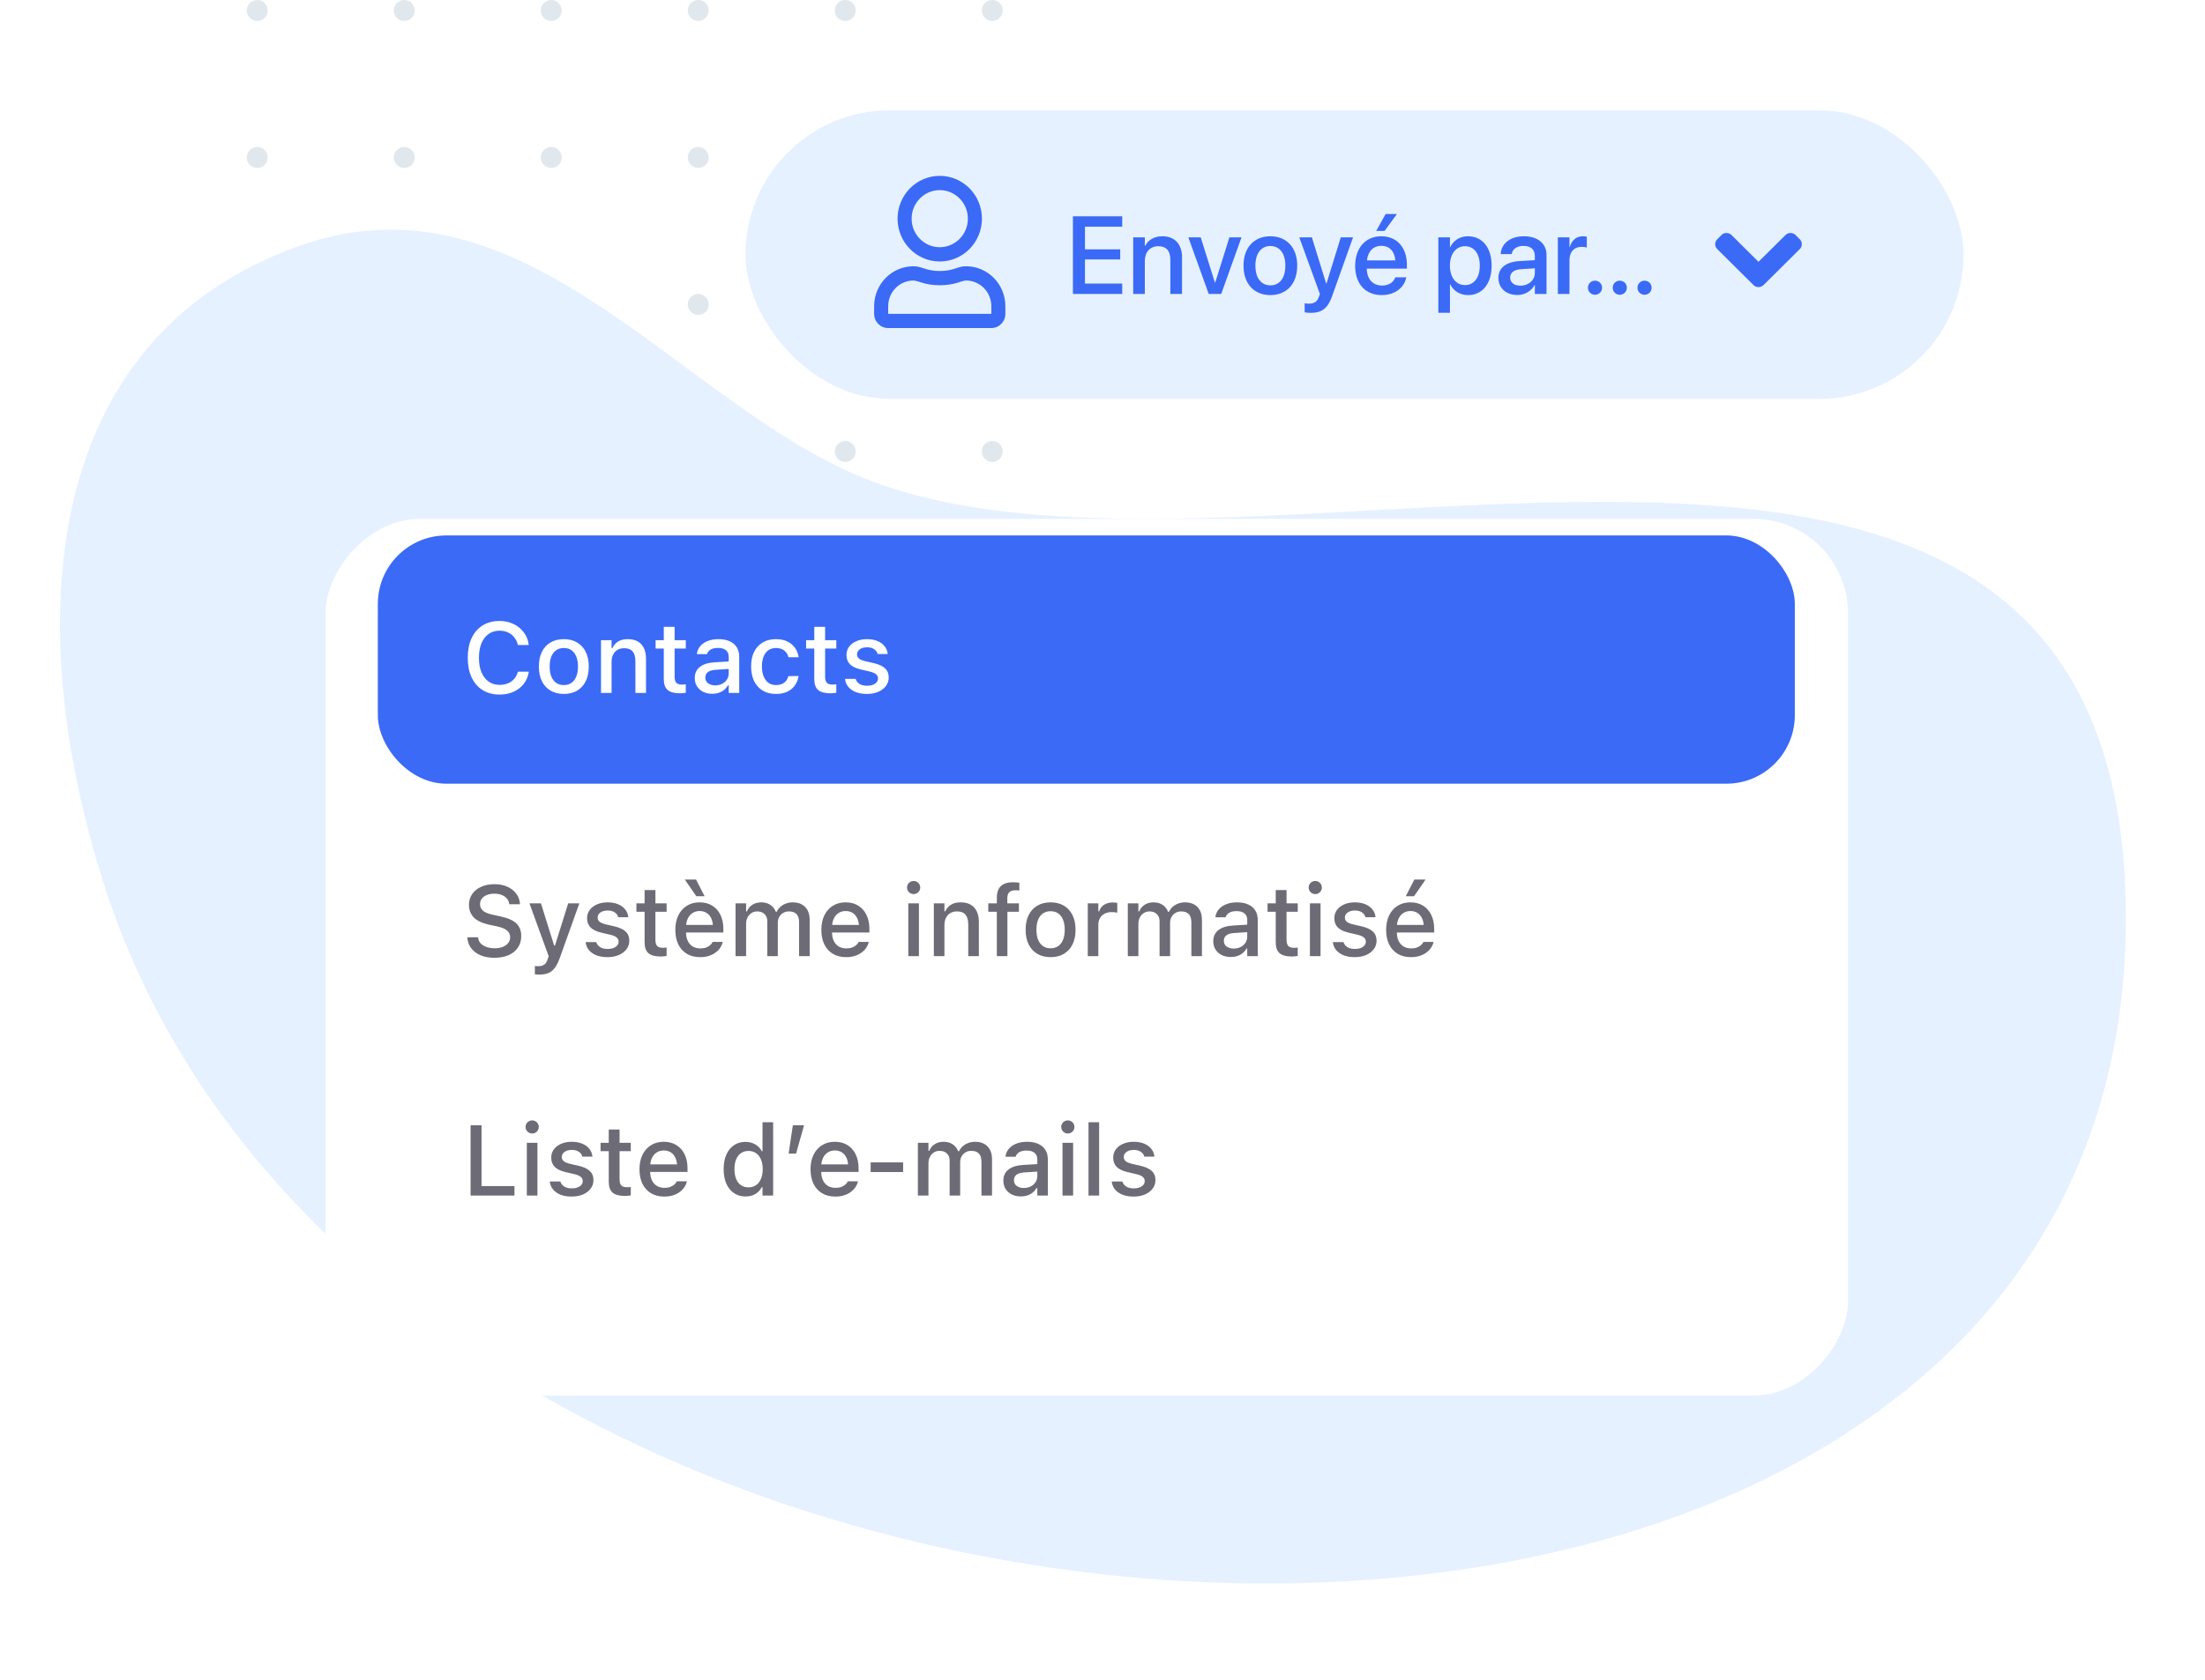<svg width="420" height="320" viewBox="0 0 420 320" fill="none" xmlns="http://www.w3.org/2000/svg">
<circle cx="49" cy="114" r="2" transform="rotate(-90 49 114)" fill="#E1E8ED"/>
<circle cx="49" cy="85.996" r="2" transform="rotate(-90 49 85.996)" fill="#E1E8ED"/>
<circle cx="49" cy="57.996" r="2" transform="rotate(-90 49 57.996)" fill="#E1E8ED"/>
<circle cx="49" cy="29.996" r="2" transform="rotate(-90 49 29.996)" fill="#E1E8ED"/>
<circle cx="49" cy="1.996" r="2" transform="rotate(-90 49 1.996)" fill="#E1E8ED"/>
<circle cx="77" cy="114" r="2" transform="rotate(-90 77 114)" fill="#E1E8ED"/>
<circle cx="77" cy="86" r="2" transform="rotate(-90 77 86)" fill="#E1E8ED"/>
<circle cx="77" cy="57.996" r="2" transform="rotate(-90 77 57.996)" fill="#E1E8ED"/>
<circle cx="77" cy="29.996" r="2" transform="rotate(-90 77 29.996)" fill="#E1E8ED"/>
<circle cx="77" cy="1.996" r="2" transform="rotate(-90 77 1.996)" fill="#E1E8ED"/>
<circle cx="105" cy="114" r="2" transform="rotate(-90 105 114)" fill="#E1E8ED"/>
<circle cx="105" cy="85.996" r="2" transform="rotate(-90 105 85.996)" fill="#E1E8ED"/>
<circle cx="105" cy="57.996" r="2" transform="rotate(-90 105 57.996)" fill="#E1E8ED"/>
<circle cx="105" cy="29.996" r="2" transform="rotate(-90 105 29.996)" fill="#E1E8ED"/>
<circle cx="105" cy="1.996" r="2" transform="rotate(-90 105 1.996)" fill="#E1E8ED"/>
<circle cx="133" cy="114" r="2" transform="rotate(-90 133 114)" fill="#E1E8ED"/>
<circle cx="133" cy="86" r="2" transform="rotate(-90 133 86)" fill="#E1E8ED"/>
<circle cx="133" cy="57.996" r="2" transform="rotate(-90 133 57.996)" fill="#E1E8ED"/>
<circle cx="133" cy="29.996" r="2" transform="rotate(-90 133 29.996)" fill="#E1E8ED"/>
<circle cx="133" cy="1.996" r="2" transform="rotate(-90 133 1.996)" fill="#E1E8ED"/>
<circle cx="161" cy="114" r="2" transform="rotate(-90 161 114)" fill="#E1E8ED"/>
<circle cx="161" cy="86" r="2" transform="rotate(-90 161 86)" fill="#E1E8ED"/>
<circle cx="161" cy="57.996" r="2" transform="rotate(-90 161 57.996)" fill="#E1E8ED"/>
<circle cx="161" cy="29.996" r="2" transform="rotate(-90 161 29.996)" fill="#E1E8ED"/>
<circle cx="161" cy="1.996" r="2" transform="rotate(-90 161 1.996)" fill="#E1E8ED"/>
<circle cx="189" cy="114" r="2" transform="rotate(-90 189 114)" fill="#E1E8ED"/>
<circle cx="189" cy="86" r="2" transform="rotate(-90 189 86)" fill="#E1E8ED"/>
<circle cx="189" cy="57.996" r="2" transform="rotate(-90 189 57.996)" fill="#E1E8ED"/>
<circle cx="189" cy="29.996" r="2" transform="rotate(-90 189 29.996)" fill="#E1E8ED"/>
<circle cx="189" cy="1.996" r="2" transform="rotate(-90 189 1.996)" fill="#E1E8ED"/>
<path d="M19.659 168.019C4.176 119.185 7.34 64.482 57.062 46.821C99.599 31.713 129.041 76.419 164.08 90.888C236.794 120.913 401.741 46.715 404.887 171.31C409.473 353.026 73.567 338.048 19.659 168.019Z" fill="#E6F1FF"/>
<rect x="142" y="21" width="232" height="55" rx="27.5" fill="#E6F1FF"/>
<path d="M333.997 54.305L327.103 47.458C326.835 47.206 326.7 46.891 326.7 46.513C326.7 46.135 326.835 45.82 327.103 45.568L327.897 44.77C328.158 44.511 328.476 44.381 328.85 44.381C329.217 44.381 329.539 44.511 329.814 44.77L334.95 49.873L340.098 44.77C340.359 44.511 340.676 44.381 341.051 44.381C341.418 44.381 341.739 44.511 342.014 44.77L342.809 45.568C343.07 45.827 343.2 46.142 343.2 46.513C343.2 46.884 343.07 47.199 342.809 47.458L335.914 54.305C335.639 54.564 335.318 54.694 334.95 54.694C334.576 54.694 334.258 54.564 333.997 54.305Z" fill="#3B6AF6"/>
<path d="M204.364 56V41.204H213.756V43.183H206.661V47.499H213.377V49.427H206.661V54.021H213.756V56H204.364ZM215.848 56V45.213H218.063V46.843H218.114C218.678 45.746 219.786 45.008 221.416 45.008C223.785 45.008 225.148 46.536 225.148 49.017V56H222.923V49.438C222.923 47.817 222.165 46.905 220.626 46.905C219.068 46.905 218.063 48.033 218.063 49.714V56H215.848ZM230.234 56L226.348 45.213H228.707L231.414 53.836H231.465L234.172 45.213H236.479L232.613 56H230.234ZM241.975 56.215C238.878 56.215 236.858 54.072 236.858 50.606V50.586C236.858 47.141 238.899 45.008 241.965 45.008C245.041 45.008 247.092 47.13 247.092 50.586V50.606C247.092 54.083 245.062 56.215 241.975 56.215ZM241.985 54.359C243.718 54.359 244.826 52.985 244.826 50.606V50.586C244.826 48.227 243.698 46.864 241.965 46.864C240.263 46.864 239.125 48.227 239.125 50.586V50.606C239.125 52.996 240.252 54.359 241.985 54.359ZM249.666 59.599C249.235 59.599 248.773 59.548 248.507 59.497V57.764C248.681 57.805 248.938 57.846 249.235 57.846C250.281 57.846 250.855 57.569 251.224 56.523L251.409 56.01L247.481 45.213H249.881L252.598 53.99H252.67L255.387 45.213H257.725L253.706 56.502C252.906 58.738 251.778 59.599 249.666 59.599ZM263.734 43.993H262.134L263.929 40.763H266.082L263.734 43.993ZM263.211 56.215C260.042 56.215 258.125 54.052 258.125 50.648V50.637C258.125 47.264 260.073 45.008 263.098 45.008C266.123 45.008 267.979 47.182 267.979 50.422V51.17H260.34C260.381 53.211 261.499 54.4 263.262 54.4C264.575 54.4 265.446 53.724 265.723 52.914L265.754 52.831H267.856L267.835 52.944C267.487 54.657 265.826 56.215 263.211 56.215ZM263.108 46.823C261.673 46.823 260.565 47.797 260.371 49.602H265.785C265.6 47.735 264.554 46.823 263.108 46.823ZM273.967 59.589V45.213H276.182V47.069H276.233C276.879 45.787 278.069 45.008 279.607 45.008C282.355 45.008 284.119 47.161 284.119 50.606V50.617C284.119 54.052 282.345 56.215 279.638 56.215C278.11 56.215 276.869 55.436 276.233 54.185H276.182V59.589H273.967ZM279.033 54.308C280.776 54.308 281.863 52.893 281.863 50.617V50.606C281.863 48.31 280.766 46.905 279.033 46.905C277.351 46.905 276.172 48.361 276.172 50.606V50.617C276.172 52.852 277.361 54.308 279.033 54.308ZM289.01 56.195C286.856 56.195 285.411 54.872 285.411 52.934V52.914C285.411 51.037 286.867 49.889 289.42 49.735L292.353 49.56V48.751C292.353 47.561 291.583 46.843 290.209 46.843C288.928 46.843 288.138 47.448 287.954 48.31L287.933 48.402H285.841L285.852 48.289C286.005 46.433 287.615 45.008 290.271 45.008C292.906 45.008 294.578 46.402 294.578 48.566V56H292.353V54.298H292.312C291.686 55.456 290.435 56.195 289.01 56.195ZM287.646 52.883C287.646 53.826 288.425 54.421 289.615 54.421C291.173 54.421 292.353 53.365 292.353 51.96V51.119L289.717 51.283C288.384 51.365 287.646 51.95 287.646 52.862V52.883ZM296.731 56V45.213H298.946V47.059H298.997C299.346 45.797 300.248 45.008 301.479 45.008C301.796 45.008 302.073 45.059 302.248 45.09V47.151C302.073 47.079 301.684 47.028 301.253 47.028C299.828 47.028 298.946 47.961 298.946 49.571V56H296.731ZM303.816 56.154C303.058 56.154 302.463 55.559 302.463 54.81C302.463 54.052 303.058 53.467 303.816 53.467C304.565 53.467 305.16 54.052 305.16 54.81C305.16 55.559 304.565 56.154 303.816 56.154ZM308.533 56.154C307.774 56.154 307.18 55.559 307.18 54.81C307.18 54.052 307.774 53.467 308.533 53.467C309.282 53.467 309.876 54.052 309.876 54.81C309.876 55.559 309.282 56.154 308.533 56.154ZM313.25 56.154C312.491 56.154 311.896 55.559 311.896 54.81C311.896 54.052 312.491 53.467 313.25 53.467C313.999 53.467 314.593 54.052 314.593 54.81C314.593 55.559 313.999 56.154 313.25 56.154Z" fill="#3B6AF6"/>
<path d="M184 50.719C182.399 50.719 181.629 51.625 179 51.625C176.372 51.625 175.607 50.719 174 50.719C169.86 50.719 166.5 54.129 166.5 58.331V59.781C166.5 61.282 167.7 62.5 169.179 62.5H188.822C190.301 62.5 191.5 61.282 191.5 59.781V58.331C191.5 54.129 188.141 50.719 184 50.719ZM188.822 59.781H169.179V58.331C169.179 55.635 171.344 53.438 174 53.438C174.815 53.438 176.138 54.344 179 54.344C181.885 54.344 183.18 53.438 184 53.438C186.657 53.438 188.822 55.635 188.822 58.331V59.781ZM179 49.812C183.437 49.812 187.036 46.159 187.036 41.656C187.036 37.153 183.437 33.5 179 33.5C174.564 33.5 170.965 37.153 170.965 41.656C170.965 46.159 174.564 49.812 179 49.812ZM179 36.219C181.952 36.219 184.357 38.66 184.357 41.656C184.357 44.653 181.952 47.094 179 47.094C176.048 47.094 173.643 44.653 173.643 41.656C173.643 38.66 176.048 36.219 179 36.219Z" fill="#3B6AF6"/>
<g filter="url(#filter0_d_2669_380)">
<rect width="290" height="167" rx="18" transform="matrix(-1 0 0 1 352 90.85)" fill="white"/>
</g>
<rect x="71.968" y="102" width="269.902" height="47.294" rx="13.047" fill="#3B6AF6"/>
<path d="M95.153 132.315C93.91 132.315 92.834 132.031 91.924 131.462C91.021 130.893 90.322 130.086 89.828 129.04C89.339 127.995 89.095 126.755 89.095 125.32V125.302C89.095 123.861 89.339 122.617 89.828 121.572C90.322 120.521 91.021 119.714 91.924 119.151C92.827 118.582 93.903 118.297 95.153 118.297C96.136 118.297 97.024 118.489 97.815 118.872C98.613 119.256 99.266 119.788 99.773 120.468C100.286 121.148 100.599 121.931 100.71 122.815V122.871H98.65L98.632 122.825C98.502 122.28 98.273 121.807 97.945 121.405C97.624 121.003 97.225 120.694 96.749 120.477C96.272 120.255 95.74 120.143 95.153 120.143C94.349 120.143 93.653 120.354 93.065 120.774C92.478 121.189 92.023 121.782 91.702 122.556C91.386 123.322 91.228 124.238 91.228 125.302V125.311C91.228 126.369 91.386 127.284 91.702 128.057C92.023 128.824 92.478 129.418 93.065 129.838C93.653 130.259 94.349 130.469 95.153 130.469C95.747 130.469 96.281 130.37 96.758 130.172C97.234 129.974 97.633 129.69 97.955 129.319C98.282 128.948 98.508 128.512 98.632 128.011L98.65 127.964H100.719V128.02C100.583 128.88 100.265 129.631 99.764 130.274C99.263 130.918 98.619 131.418 97.834 131.777C97.049 132.136 96.155 132.315 95.153 132.315ZM107.399 132.195C106.422 132.195 105.577 131.984 104.866 131.564C104.155 131.143 103.604 130.543 103.215 129.764C102.831 128.985 102.64 128.057 102.64 126.981V126.962C102.64 125.886 102.831 124.958 103.215 124.179C103.604 123.4 104.155 122.803 104.866 122.389C105.577 121.968 106.422 121.758 107.399 121.758C108.376 121.758 109.217 121.968 109.922 122.389C110.634 122.803 111.181 123.4 111.564 124.179C111.954 124.958 112.149 125.886 112.149 126.962V126.981C112.149 128.057 111.957 128.985 111.574 129.764C111.19 130.543 110.643 131.143 109.932 131.564C109.227 131.984 108.382 132.195 107.399 132.195ZM107.399 130.506C107.968 130.506 108.45 130.367 108.846 130.089C109.248 129.81 109.554 129.408 109.765 128.883C109.981 128.357 110.089 127.723 110.089 126.981V126.962C110.089 126.22 109.981 125.589 109.765 125.07C109.554 124.544 109.248 124.142 108.846 123.864C108.45 123.585 107.968 123.446 107.399 123.446C106.83 123.446 106.344 123.585 105.942 123.864C105.54 124.142 105.231 124.544 105.015 125.07C104.804 125.589 104.699 126.22 104.699 126.962V126.981C104.699 127.723 104.804 128.357 105.015 128.883C105.231 129.408 105.54 129.81 105.942 130.089C106.344 130.367 106.83 130.506 107.399 130.506ZM114.478 132V121.953H116.491V123.474H116.639C116.887 122.936 117.251 122.515 117.734 122.212C118.216 121.909 118.825 121.758 119.561 121.758C120.687 121.758 121.55 122.082 122.15 122.732C122.75 123.381 123.05 124.303 123.05 125.496V132H121.027V125.96C121.027 125.132 120.851 124.513 120.499 124.105C120.152 123.69 119.611 123.483 118.875 123.483C118.386 123.483 117.963 123.592 117.604 123.808C117.251 124.018 116.976 124.321 116.778 124.717C116.587 125.107 116.491 125.571 116.491 126.109V132H114.478ZM129.544 132.074C128.455 132.074 127.664 131.864 127.169 131.443C126.68 131.016 126.436 130.321 126.436 129.356V123.548H124.877V121.953H126.436V119.42H128.496V121.953H130.629V123.548H128.496V128.901C128.496 129.433 128.604 129.82 128.82 130.061C129.043 130.296 129.399 130.413 129.887 130.413C130.036 130.413 130.162 130.41 130.268 130.404C130.373 130.392 130.493 130.379 130.629 130.367V131.972C130.475 131.997 130.305 132.018 130.119 132.037C129.934 132.062 129.742 132.074 129.544 132.074ZM135.667 132.167C135.03 132.167 134.461 132.046 133.96 131.805C133.459 131.558 133.063 131.211 132.772 130.766C132.482 130.314 132.336 129.783 132.336 129.17V129.152C132.336 128.255 132.661 127.553 133.311 127.046C133.966 126.532 134.894 126.242 136.094 126.174L139.805 125.951V127.37L136.363 127.593C135.676 127.63 135.169 127.776 134.841 128.029C134.513 128.277 134.35 128.626 134.35 129.078V129.096C134.35 129.554 134.526 129.912 134.878 130.172C135.231 130.432 135.676 130.562 136.214 130.562C136.715 130.562 137.161 130.463 137.55 130.265C137.94 130.061 138.246 129.789 138.469 129.449C138.691 129.102 138.803 128.713 138.803 128.28V125.135C138.803 124.584 138.63 124.164 138.283 123.873C137.943 123.576 137.436 123.428 136.762 123.428C136.199 123.428 135.741 123.527 135.389 123.724C135.036 123.922 134.801 124.204 134.684 124.569L134.665 124.606H132.735L132.745 124.532C132.819 123.975 133.035 123.489 133.394 123.075C133.753 122.661 134.226 122.339 134.813 122.11C135.401 121.875 136.078 121.758 136.845 121.758C137.693 121.758 138.41 121.894 138.998 122.166C139.585 122.432 140.033 122.815 140.343 123.316C140.652 123.817 140.807 124.42 140.807 125.125V132H138.803V130.562H138.654C138.463 130.902 138.218 131.193 137.921 131.434C137.624 131.675 137.287 131.858 136.91 131.981C136.533 132.105 136.118 132.167 135.667 132.167ZM147.802 132.195C146.825 132.195 145.983 131.984 145.278 131.564C144.573 131.137 144.029 130.534 143.645 129.755C143.262 128.969 143.07 128.035 143.07 126.953V126.934C143.07 125.871 143.259 124.952 143.636 124.179C144.02 123.406 144.564 122.809 145.269 122.389C145.974 121.968 146.815 121.758 147.792 121.758C148.64 121.758 149.367 121.906 149.973 122.203C150.585 122.5 151.07 122.905 151.429 123.418C151.794 123.925 152.02 124.504 152.106 125.153L152.116 125.2H150.177L150.167 125.172C150.056 124.677 149.799 124.266 149.397 123.938C149.002 123.61 148.47 123.446 147.802 123.446C147.245 123.446 146.766 123.585 146.364 123.864C145.968 124.142 145.662 124.544 145.445 125.07C145.235 125.589 145.13 126.211 145.13 126.934V126.953C145.13 127.689 145.238 128.323 145.455 128.855C145.671 129.387 145.977 129.795 146.373 130.079C146.775 130.364 147.251 130.506 147.802 130.506C148.433 130.506 148.943 130.364 149.332 130.079C149.728 129.795 150.004 129.384 150.158 128.846L150.177 128.799L152.106 128.79L152.097 128.873C151.98 129.523 151.742 130.098 151.383 130.599C151.024 131.1 150.545 131.493 149.945 131.777C149.351 132.056 148.637 132.195 147.802 132.195ZM158.211 132.074C157.122 132.074 156.331 131.864 155.836 131.443C155.347 131.016 155.103 130.321 155.103 129.356V123.548H153.544V121.953H155.103V119.42H157.163V121.953H159.296V123.548H157.163V128.901C157.163 129.433 157.271 129.82 157.487 130.061C157.71 130.296 158.066 130.413 158.554 130.413C158.703 130.413 158.829 130.41 158.935 130.404C159.04 130.392 159.16 130.379 159.296 130.367V131.972C159.142 131.997 158.972 132.018 158.786 132.037C158.601 132.062 158.409 132.074 158.211 132.074ZM165.113 132.195C164.309 132.195 163.607 132.077 163.007 131.842C162.407 131.601 161.931 131.267 161.579 130.84C161.232 130.413 161.025 129.916 160.957 129.347V129.328H162.979V129.347C163.109 129.736 163.354 130.049 163.712 130.284C164.077 130.519 164.56 130.636 165.16 130.636C165.574 130.636 165.936 130.577 166.245 130.46C166.554 130.342 166.796 130.182 166.969 129.977C167.148 129.767 167.238 129.526 167.238 129.254V129.235C167.238 128.92 167.114 128.657 166.867 128.447C166.619 128.23 166.205 128.054 165.624 127.918L164.019 127.547C163.072 127.33 162.37 126.999 161.913 126.554C161.461 126.103 161.235 125.512 161.235 124.782V124.773C161.235 124.179 161.402 123.656 161.736 123.205C162.07 122.753 162.531 122.401 163.119 122.147C163.706 121.888 164.377 121.758 165.132 121.758C165.905 121.758 166.576 121.878 167.145 122.12C167.714 122.355 168.165 122.685 168.499 123.112C168.833 123.533 169.028 124.015 169.084 124.559V124.587H167.164L167.154 124.569C167.068 124.204 166.851 123.904 166.505 123.669C166.158 123.428 165.701 123.307 165.132 123.307C164.767 123.307 164.442 123.366 164.158 123.483C163.873 123.595 163.651 123.752 163.49 123.956C163.329 124.154 163.249 124.389 163.249 124.661V124.68C163.249 124.989 163.369 125.246 163.61 125.45C163.858 125.654 164.263 125.824 164.826 125.96L166.421 126.322C167.392 126.551 168.11 126.882 168.574 127.315C169.044 127.748 169.279 128.326 169.279 129.05V129.068C169.279 129.687 169.096 130.231 168.731 130.701C168.373 131.171 167.881 131.539 167.256 131.805C166.632 132.065 165.917 132.195 165.113 132.195Z" fill="white"/>
<path d="M94.169 182.456C93.161 182.456 92.283 182.298 91.535 181.983C90.786 181.661 90.196 181.216 89.763 180.647C89.33 180.078 89.082 179.419 89.02 178.671L89.011 178.55H91.061L91.071 178.652C91.114 179.054 91.272 179.404 91.544 179.701C91.822 179.998 92.193 180.229 92.657 180.396C93.127 180.563 93.659 180.647 94.253 180.647C94.828 180.647 95.332 180.56 95.765 180.387C96.204 180.208 96.547 179.96 96.795 179.645C97.049 179.33 97.175 178.965 97.175 178.55V178.541C97.175 178.028 96.98 177.604 96.591 177.27C96.201 176.93 95.561 176.664 94.67 176.472L93.214 176.166C91.859 175.869 90.873 175.408 90.254 174.784C89.636 174.153 89.327 173.343 89.327 172.353V172.344C89.333 171.571 89.54 170.89 89.948 170.303C90.363 169.715 90.935 169.257 91.665 168.93C92.394 168.602 93.232 168.438 94.179 168.438C95.125 168.438 95.951 168.602 96.656 168.93C97.367 169.251 97.927 169.69 98.335 170.247C98.749 170.804 98.981 171.431 99.031 172.13L99.04 172.26H97.008L96.99 172.14C96.934 171.769 96.782 171.441 96.535 171.156C96.294 170.872 95.969 170.649 95.561 170.488C95.159 170.321 94.689 170.241 94.151 170.247C93.625 170.247 93.158 170.327 92.75 170.488C92.342 170.649 92.02 170.878 91.785 171.175C91.55 171.465 91.433 171.821 91.433 172.242V172.251C91.433 172.746 91.621 173.16 91.999 173.494C92.382 173.822 93.004 174.076 93.863 174.255L95.329 174.58C96.733 174.876 97.741 175.322 98.353 175.916C98.972 176.509 99.281 177.304 99.281 178.3V178.309C99.281 179.163 99.071 179.899 98.65 180.517C98.236 181.136 97.645 181.615 96.878 181.955C96.118 182.289 95.215 182.456 94.169 182.456ZM102.714 185.657C102.578 185.657 102.436 185.651 102.287 185.638C102.145 185.632 102.009 185.623 101.879 185.61V184.024C101.972 184.036 102.077 184.046 102.194 184.052C102.318 184.058 102.439 184.061 102.556 184.061C103.026 184.061 103.403 183.953 103.688 183.736C103.979 183.526 104.198 183.167 104.347 182.66L104.504 182.15L100.849 172.093H103.039L105.859 181.111L105.256 180.127H106.007L105.404 181.111L108.225 172.093H110.349L106.61 182.53C106.326 183.322 106.01 183.944 105.664 184.395C105.324 184.853 104.916 185.177 104.439 185.369C103.969 185.561 103.394 185.657 102.714 185.657ZM115.702 182.335C114.898 182.335 114.196 182.218 113.596 181.983C112.996 181.742 112.52 181.408 112.167 180.981C111.821 180.554 111.614 180.056 111.546 179.487V179.469H113.568V179.487C113.698 179.877 113.943 180.189 114.301 180.424C114.666 180.659 115.149 180.777 115.749 180.777C116.163 180.777 116.525 180.718 116.834 180.601C117.143 180.483 117.384 180.322 117.558 180.118C117.737 179.908 117.827 179.667 117.827 179.395V179.376C117.827 179.061 117.703 178.798 117.456 178.587C117.208 178.371 116.794 178.195 116.212 178.059L114.607 177.688C113.661 177.471 112.959 177.14 112.501 176.695C112.05 176.243 111.824 175.653 111.824 174.923V174.914C111.824 174.32 111.991 173.797 112.325 173.346C112.659 172.894 113.12 172.542 113.707 172.288C114.295 172.028 114.966 171.898 115.721 171.898C116.494 171.898 117.165 172.019 117.734 172.26C118.303 172.495 118.754 172.826 119.088 173.253C119.422 173.674 119.617 174.156 119.673 174.7V174.728H117.752L117.743 174.709C117.657 174.345 117.44 174.045 117.094 173.81C116.747 173.568 116.29 173.448 115.721 173.448C115.356 173.448 115.031 173.507 114.747 173.624C114.462 173.735 114.239 173.893 114.079 174.097C113.918 174.295 113.837 174.53 113.837 174.802V174.821C113.837 175.13 113.958 175.387 114.199 175.591C114.447 175.795 114.852 175.965 115.415 176.101L117.01 176.463C117.981 176.692 118.699 177.023 119.163 177.456C119.633 177.889 119.868 178.467 119.868 179.19V179.209C119.868 179.827 119.685 180.372 119.32 180.842C118.962 181.312 118.47 181.68 117.845 181.946C117.221 182.206 116.506 182.335 115.702 182.335ZM125.889 182.215C124.8 182.215 124.008 182.005 123.514 181.584C123.025 181.157 122.781 180.461 122.781 179.497V173.689H121.222V172.093H122.781V169.561H124.84V172.093H126.974V173.689H124.84V179.042C124.84 179.574 124.949 179.96 125.165 180.202C125.388 180.437 125.743 180.554 126.232 180.554C126.38 180.554 126.507 180.551 126.612 180.545C126.717 180.533 126.838 180.52 126.974 180.508V182.113C126.819 182.138 126.649 182.159 126.464 182.178C126.278 182.202 126.087 182.215 125.889 182.215ZM133.357 182.335C132.38 182.335 131.539 182.125 130.833 181.705C130.128 181.278 129.584 180.678 129.201 179.905C128.823 179.125 128.635 178.207 128.635 177.149V177.14C128.635 176.089 128.823 175.17 129.201 174.385C129.584 173.599 130.122 172.99 130.815 172.557C131.508 172.118 132.321 171.898 133.255 171.898C134.189 171.898 134.993 172.109 135.667 172.529C136.347 172.95 136.87 173.541 137.235 174.301C137.6 175.056 137.782 175.934 137.782 176.936V177.641H129.655V176.203H136.78L135.815 177.539V176.741C135.815 176.024 135.704 175.43 135.481 174.96C135.265 174.49 134.965 174.137 134.582 173.902C134.204 173.667 133.765 173.55 133.264 173.55C132.763 173.55 132.318 173.674 131.928 173.921C131.539 174.162 131.229 174.521 131 174.997C130.778 175.473 130.666 176.055 130.666 176.741V177.539C130.666 178.201 130.778 178.767 131 179.237C131.223 179.701 131.539 180.056 131.947 180.304C132.355 180.551 132.84 180.675 133.403 180.675C133.83 180.675 134.198 180.616 134.507 180.499C134.823 180.375 135.079 180.223 135.277 180.044C135.481 179.865 135.621 179.685 135.695 179.506L135.732 179.432H137.671L137.652 179.515C137.572 179.849 137.423 180.183 137.207 180.517C136.991 180.851 136.703 181.154 136.344 181.426C135.992 181.698 135.565 181.918 135.064 182.085C134.569 182.252 134 182.335 133.357 182.335ZM132.633 170.729L130.444 167.557H132.578L134.21 170.729H132.633ZM140.102 182.141V172.093H142.115V173.633H142.263C142.48 173.089 142.826 172.665 143.302 172.362C143.778 172.053 144.344 171.898 145 171.898C145.458 171.898 145.869 171.973 146.234 172.121C146.599 172.27 146.911 172.48 147.171 172.752C147.431 173.024 147.635 173.343 147.783 173.708H147.932C148.105 173.343 148.34 173.027 148.637 172.761C148.94 172.489 149.292 172.279 149.694 172.13C150.096 171.976 150.529 171.898 150.993 171.898C151.673 171.898 152.252 172.031 152.728 172.297C153.21 172.557 153.578 172.934 153.832 173.429C154.092 173.924 154.222 174.518 154.222 175.21V182.141H152.208V175.702C152.208 175.009 152.048 174.49 151.726 174.144C151.404 173.797 150.919 173.624 150.27 173.624C149.843 173.624 149.472 173.723 149.156 173.921C148.841 174.113 148.593 174.372 148.414 174.7C148.241 175.022 148.154 175.387 148.154 175.795V182.141H146.15V175.498C146.15 174.923 145.977 174.468 145.631 174.134C145.284 173.794 144.814 173.624 144.221 173.624C143.819 173.624 143.457 173.729 143.135 173.939C142.82 174.144 142.569 174.425 142.384 174.784C142.204 175.136 142.115 175.532 142.115 175.971V182.141H140.102ZM161.17 182.335C160.193 182.335 159.352 182.125 158.647 181.705C157.942 181.278 157.398 180.678 157.014 179.905C156.637 179.125 156.448 178.207 156.448 177.149V177.14C156.448 176.089 156.637 175.17 157.014 174.385C157.398 173.599 157.936 172.99 158.628 172.557C159.321 172.118 160.134 171.898 161.068 171.898C162.002 171.898 162.806 172.109 163.48 172.529C164.161 172.95 164.683 173.541 165.048 174.301C165.413 175.056 165.596 175.934 165.596 176.936V177.641H157.469V176.203H164.594L163.629 177.539V176.741C163.629 176.024 163.518 175.43 163.295 174.96C163.078 174.49 162.778 174.137 162.395 173.902C162.018 173.667 161.579 173.55 161.078 173.55C160.577 173.55 160.131 173.674 159.742 173.921C159.352 174.162 159.043 174.521 158.814 174.997C158.591 175.473 158.48 176.055 158.48 176.741V177.539C158.48 178.201 158.591 178.767 158.814 179.237C159.037 179.701 159.352 180.056 159.76 180.304C160.168 180.551 160.654 180.675 161.217 180.675C161.644 180.675 162.012 180.616 162.321 180.499C162.636 180.375 162.893 180.223 163.091 180.044C163.295 179.865 163.434 179.685 163.508 179.506L163.545 179.432H165.484L165.466 179.515C165.385 179.849 165.237 180.183 165.02 180.517C164.804 180.851 164.516 181.154 164.158 181.426C163.805 181.698 163.378 181.918 162.877 182.085C162.383 182.252 161.814 182.335 161.17 182.335ZM173.008 182.141V172.093H175.031V182.141H173.008ZM174.029 170.321C173.682 170.321 173.386 170.201 173.138 169.959C172.891 169.712 172.767 169.415 172.767 169.069C172.767 168.722 172.891 168.429 173.138 168.188C173.386 167.946 173.682 167.826 174.029 167.826C174.375 167.826 174.669 167.946 174.91 168.188C175.158 168.429 175.281 168.722 175.281 169.069C175.281 169.415 175.158 169.712 174.91 169.959C174.669 170.201 174.375 170.321 174.029 170.321ZM177.879 182.141V172.093H179.892V173.615H180.04C180.288 173.077 180.653 172.656 181.135 172.353C181.618 172.05 182.227 171.898 182.963 171.898C184.089 171.898 184.951 172.223 185.551 172.873C186.151 173.522 186.451 174.444 186.451 175.637V182.141H184.429V176.101C184.429 175.272 184.252 174.654 183.9 174.246C183.554 173.831 183.012 173.624 182.276 173.624C181.788 173.624 181.364 173.732 181.005 173.949C180.653 174.159 180.378 174.462 180.18 174.858C179.988 175.248 179.892 175.711 179.892 176.25V182.141H177.879ZM189.874 182.141V173.689H188.242V172.093H189.874V171.036C189.874 170.04 190.128 169.298 190.635 168.809C191.149 168.314 191.928 168.067 192.973 168.067C193.202 168.067 193.412 168.076 193.604 168.095C193.802 168.113 193.987 168.135 194.161 168.16V169.644C194.068 169.625 193.953 169.613 193.817 169.607C193.687 169.601 193.548 169.598 193.4 169.598C192.856 169.598 192.463 169.728 192.222 169.987C191.987 170.241 191.869 170.621 191.869 171.128V172.093H194.077V173.689H191.888V182.141H189.874ZM200.117 182.335C199.139 182.335 198.295 182.125 197.584 181.705C196.873 181.284 196.322 180.684 195.933 179.905C195.549 179.125 195.357 178.198 195.357 177.122V177.103C195.357 176.027 195.549 175.099 195.933 174.32C196.322 173.541 196.873 172.944 197.584 172.529C198.295 172.109 199.139 171.898 200.117 171.898C201.094 171.898 201.935 172.109 202.64 172.529C203.351 172.944 203.899 173.541 204.282 174.32C204.672 175.099 204.867 176.027 204.867 177.103V177.122C204.867 178.198 204.675 179.125 204.291 179.905C203.908 180.684 203.361 181.284 202.649 181.705C201.944 182.125 201.1 182.335 200.117 182.335ZM200.117 180.647C200.686 180.647 201.168 180.508 201.564 180.229C201.966 179.951 202.272 179.549 202.482 179.023C202.699 178.498 202.807 177.864 202.807 177.122V177.103C202.807 176.361 202.699 175.73 202.482 175.21C202.272 174.685 201.966 174.283 201.564 174.004C201.168 173.726 200.686 173.587 200.117 173.587C199.548 173.587 199.062 173.726 198.66 174.004C198.258 174.283 197.949 174.685 197.732 175.21C197.522 175.73 197.417 176.361 197.417 177.103V177.122C197.417 177.864 197.522 178.498 197.732 179.023C197.949 179.549 198.258 179.951 198.66 180.229C199.062 180.508 199.548 180.647 200.117 180.647ZM207.195 182.141V172.093H209.208V173.624H209.357C209.53 173.086 209.839 172.668 210.285 172.372C210.736 172.069 211.293 171.917 211.955 171.917C212.115 171.917 212.273 171.926 212.428 171.945C212.589 171.963 212.718 171.985 212.817 172.01V173.865C212.65 173.828 212.477 173.8 212.298 173.782C212.125 173.763 211.942 173.754 211.75 173.754C211.243 173.754 210.798 173.853 210.415 174.051C210.037 174.243 209.74 174.518 209.524 174.876C209.314 175.229 209.208 175.65 209.208 176.138V182.141H207.195ZM214.821 182.141V172.093H216.834V173.633H216.983C217.199 173.089 217.546 172.665 218.022 172.362C218.498 172.053 219.064 171.898 219.72 171.898C220.177 171.898 220.589 171.973 220.954 172.121C221.318 172.27 221.631 172.48 221.891 172.752C222.15 173.024 222.354 173.343 222.503 173.708H222.651C222.825 173.343 223.06 173.027 223.356 172.761C223.659 172.489 224.012 172.279 224.414 172.13C224.816 171.976 225.249 171.898 225.713 171.898C226.393 171.898 226.971 172.031 227.448 172.297C227.93 172.557 228.298 172.934 228.552 173.429C228.811 173.924 228.941 174.518 228.941 175.21V182.141H226.928V175.702C226.928 175.009 226.767 174.49 226.446 174.144C226.124 173.797 225.639 173.624 224.989 173.624C224.562 173.624 224.191 173.723 223.876 173.921C223.561 174.113 223.313 174.372 223.134 174.7C222.961 175.022 222.874 175.387 222.874 175.795V182.141H220.87V175.498C220.87 174.923 220.697 174.468 220.351 174.134C220.004 173.794 219.534 173.624 218.94 173.624C218.538 173.624 218.177 173.729 217.855 173.939C217.54 174.144 217.289 174.425 217.103 174.784C216.924 175.136 216.834 175.532 216.834 175.971V182.141H214.821ZM234.434 182.308C233.797 182.308 233.228 182.187 232.727 181.946C232.226 181.698 231.83 181.352 231.539 180.907C231.248 180.455 231.103 179.923 231.103 179.311V179.292C231.103 178.396 231.428 177.694 232.077 177.187C232.733 176.673 233.66 176.382 234.86 176.314L238.571 176.092V177.511L235.129 177.734C234.443 177.771 233.936 177.916 233.608 178.17C233.28 178.417 233.116 178.767 233.116 179.218V179.237C233.116 179.694 233.292 180.053 233.645 180.313C233.998 180.573 234.443 180.703 234.981 180.703C235.482 180.703 235.927 180.604 236.317 180.406C236.707 180.202 237.013 179.93 237.235 179.589C237.458 179.243 237.569 178.853 237.569 178.42V175.275C237.569 174.725 237.396 174.304 237.05 174.014C236.71 173.717 236.202 173.568 235.528 173.568C234.965 173.568 234.508 173.667 234.155 173.865C233.803 174.063 233.568 174.345 233.45 174.709L233.432 174.747H231.502L231.511 174.672C231.585 174.116 231.802 173.63 232.161 173.216C232.519 172.801 232.992 172.48 233.58 172.251C234.168 172.016 234.845 171.898 235.612 171.898C236.459 171.898 237.177 172.035 237.764 172.307C238.352 172.573 238.8 172.956 239.109 173.457C239.419 173.958 239.573 174.561 239.573 175.266V182.141H237.569V180.703H237.421C237.229 181.043 236.985 181.333 236.688 181.575C236.391 181.816 236.054 181.998 235.677 182.122C235.299 182.246 234.885 182.308 234.434 182.308ZM246.104 182.215C245.016 182.215 244.224 182.005 243.729 181.584C243.241 181.157 242.997 180.461 242.997 179.497V173.689H241.438V172.093H242.997V169.561H245.056V172.093H247.19V173.689H245.056V179.042C245.056 179.574 245.164 179.96 245.381 180.202C245.603 180.437 245.959 180.554 246.448 180.554C246.596 180.554 246.723 180.551 246.828 180.545C246.933 180.533 247.054 180.52 247.19 180.508V182.113C247.035 182.138 246.865 182.159 246.68 182.178C246.494 182.202 246.302 182.215 246.104 182.215ZM249.509 182.141V172.093H251.532V182.141H249.509ZM250.53 170.321C250.183 170.321 249.887 170.201 249.639 169.959C249.392 169.712 249.268 169.415 249.268 169.069C249.268 168.722 249.392 168.429 249.639 168.188C249.887 167.946 250.183 167.826 250.53 167.826C250.876 167.826 251.17 167.946 251.411 168.188C251.658 168.429 251.782 168.722 251.782 169.069C251.782 169.415 251.658 169.712 251.411 169.959C251.17 170.201 250.876 170.321 250.53 170.321ZM258.035 182.335C257.231 182.335 256.529 182.218 255.929 181.983C255.329 181.742 254.853 181.408 254.5 180.981C254.154 180.554 253.947 180.056 253.879 179.487V179.469H255.901V179.487C256.031 179.877 256.276 180.189 256.634 180.424C256.999 180.659 257.482 180.777 258.082 180.777C258.496 180.777 258.858 180.718 259.167 180.601C259.476 180.483 259.717 180.322 259.891 180.118C260.07 179.908 260.16 179.667 260.16 179.395V179.376C260.16 179.061 260.036 178.798 259.789 178.587C259.541 178.371 259.127 178.195 258.545 178.059L256.94 177.688C255.994 177.471 255.292 177.14 254.834 176.695C254.383 176.243 254.157 175.653 254.157 174.923V174.914C254.157 174.32 254.324 173.797 254.658 173.346C254.992 172.894 255.453 172.542 256.04 172.288C256.628 172.028 257.299 171.898 258.054 171.898C258.827 171.898 259.498 172.019 260.067 172.26C260.636 172.495 261.087 172.826 261.421 173.253C261.755 173.674 261.95 174.156 262.006 174.7V174.728H260.085L260.076 174.709C259.99 174.345 259.773 174.045 259.427 173.81C259.08 173.568 258.623 173.448 258.054 173.448C257.689 173.448 257.364 173.507 257.08 173.624C256.795 173.735 256.572 173.893 256.412 174.097C256.251 174.295 256.17 174.53 256.17 174.802V174.821C256.17 175.13 256.291 175.387 256.532 175.591C256.78 175.795 257.185 175.965 257.748 176.101L259.343 176.463C260.314 176.692 261.032 177.023 261.496 177.456C261.966 177.889 262.201 178.467 262.201 179.19V179.209C262.201 179.827 262.018 180.372 261.653 180.842C261.295 181.312 260.803 181.68 260.178 181.946C259.554 182.206 258.839 182.335 258.035 182.335ZM268.75 182.335C267.773 182.335 266.932 182.125 266.227 181.705C265.522 181.278 264.978 180.678 264.594 179.905C264.217 179.125 264.028 178.207 264.028 177.149V177.14C264.028 176.089 264.217 175.17 264.594 174.385C264.978 173.599 265.516 172.99 266.208 172.557C266.901 172.118 267.714 171.898 268.648 171.898C269.582 171.898 270.386 172.109 271.061 172.529C271.741 172.95 272.263 173.541 272.628 174.301C272.993 175.056 273.176 175.934 273.176 176.936V177.641H265.049V176.203H272.174L271.209 177.539V176.741C271.209 176.024 271.098 175.43 270.875 174.96C270.658 174.49 270.359 174.137 269.975 173.902C269.598 173.667 269.159 173.55 268.658 173.55C268.157 173.55 267.711 173.674 267.322 173.921C266.932 174.162 266.623 174.521 266.394 174.997C266.171 175.473 266.06 176.055 266.06 176.741V177.539C266.06 178.201 266.171 178.767 266.394 179.237C266.617 179.701 266.932 180.056 267.34 180.304C267.749 180.551 268.234 180.675 268.797 180.675C269.224 180.675 269.592 180.616 269.901 180.499C270.216 180.375 270.473 180.223 270.671 180.044C270.875 179.865 271.014 179.685 271.088 179.506L271.125 179.432H273.064L273.046 179.515C272.965 179.849 272.817 180.183 272.601 180.517C272.384 180.851 272.096 181.154 271.738 181.426C271.385 181.698 270.958 181.918 270.457 182.085C269.963 182.252 269.394 182.335 268.75 182.335ZM269.344 170.729H267.767L269.4 167.557H271.534L269.344 170.729Z" fill="#6C6B76"/>
<path d="M89.633 227.751V214.364H91.72V225.952H97.992V227.751H89.633ZM100.348 227.751V217.704H102.371V227.751H100.348ZM101.369 215.932C101.022 215.932 100.725 215.811 100.478 215.57C100.231 215.323 100.107 215.026 100.107 214.68C100.107 214.333 100.231 214.039 100.478 213.798C100.725 213.557 101.022 213.436 101.369 213.436C101.715 213.436 102.009 213.557 102.25 213.798C102.497 214.039 102.621 214.333 102.621 214.68C102.621 215.026 102.497 215.323 102.25 215.57C102.009 215.811 101.715 215.932 101.369 215.932ZM108.874 227.946C108.07 227.946 107.368 227.829 106.768 227.594C106.168 227.352 105.692 227.018 105.339 226.592C104.993 226.165 104.786 225.667 104.718 225.098V225.079H106.74V225.098C106.87 225.488 107.114 225.8 107.473 226.035C107.838 226.27 108.32 226.388 108.92 226.388C109.335 226.388 109.697 226.329 110.006 226.211C110.315 226.094 110.556 225.933 110.729 225.729C110.909 225.519 110.999 225.277 110.999 225.005V224.987C110.999 224.671 110.875 224.408 110.627 224.198C110.38 223.982 109.966 223.805 109.384 223.669L107.779 223.298C106.833 223.082 106.131 222.751 105.673 222.306C105.222 221.854 104.996 221.263 104.996 220.534V220.524C104.996 219.931 105.163 219.408 105.497 218.956C105.831 218.505 106.292 218.152 106.879 217.899C107.467 217.639 108.138 217.509 108.893 217.509C109.666 217.509 110.337 217.63 110.906 217.871C111.475 218.106 111.926 218.437 112.26 218.864C112.594 219.284 112.789 219.767 112.845 220.311V220.339H110.924L110.915 220.32C110.828 219.955 110.612 219.655 110.266 219.42C109.919 219.179 109.462 219.058 108.893 219.058C108.528 219.058 108.203 219.117 107.918 219.235C107.634 219.346 107.411 219.504 107.25 219.708C107.09 219.906 107.009 220.141 107.009 220.413V220.432C107.009 220.741 107.13 220.997 107.371 221.202C107.618 221.406 108.024 221.576 108.586 221.712L110.182 222.074C111.153 222.302 111.871 222.633 112.334 223.066C112.804 223.499 113.04 224.078 113.04 224.801V224.82C113.04 225.438 112.857 225.982 112.492 226.453C112.133 226.923 111.642 227.291 111.017 227.557C110.392 227.816 109.678 227.946 108.874 227.946ZM119.061 227.826C117.972 227.826 117.18 227.615 116.686 227.195C116.197 226.768 115.953 226.072 115.953 225.107V219.3H114.394V217.704H115.953V215.171H118.012V217.704H120.146V219.3H118.012V224.653C118.012 225.185 118.12 225.571 118.337 225.812C118.56 226.047 118.915 226.165 119.404 226.165C119.552 226.165 119.679 226.162 119.784 226.156C119.889 226.143 120.01 226.131 120.146 226.119V227.724C119.991 227.748 119.821 227.77 119.636 227.788C119.45 227.813 119.258 227.826 119.061 227.826ZM126.529 227.946C125.552 227.946 124.71 227.736 124.005 227.315C123.3 226.889 122.756 226.289 122.373 225.516C121.995 224.736 121.807 223.818 121.807 222.76V222.751C121.807 221.699 121.995 220.781 122.373 219.995C122.756 219.21 123.294 218.601 123.987 218.168C124.679 217.729 125.493 217.509 126.427 217.509C127.361 217.509 128.165 217.719 128.839 218.14C129.519 218.561 130.042 219.151 130.407 219.912C130.772 220.667 130.954 221.545 130.954 222.547V223.252H122.827V221.814H129.952L128.987 223.15V222.352C128.987 221.634 128.876 221.041 128.653 220.571C128.437 220.101 128.137 219.748 127.753 219.513C127.376 219.278 126.937 219.161 126.436 219.161C125.935 219.161 125.49 219.284 125.1 219.532C124.71 219.773 124.401 220.132 124.172 220.608C123.95 221.084 123.838 221.665 123.838 222.352V223.15C123.838 223.812 123.95 224.377 124.172 224.848C124.395 225.311 124.71 225.667 125.119 225.914C125.527 226.162 126.012 226.286 126.575 226.286C127.002 226.286 127.37 226.227 127.679 226.109C127.995 225.986 128.251 225.834 128.449 225.655C128.653 225.475 128.792 225.296 128.867 225.117L128.904 225.042H130.843L130.824 225.126C130.744 225.46 130.595 225.794 130.379 226.128C130.162 226.462 129.875 226.765 129.516 227.037C129.164 227.309 128.737 227.529 128.236 227.696C127.741 227.863 127.172 227.946 126.529 227.946ZM142.003 227.928C141.162 227.928 140.429 227.714 139.805 227.287C139.18 226.861 138.694 226.261 138.348 225.488C138.008 224.708 137.838 223.79 137.838 222.732V222.714C137.838 221.656 138.008 220.741 138.348 219.968C138.688 219.188 139.171 218.588 139.795 218.168C140.42 217.741 141.156 217.528 142.003 217.528C142.696 217.528 143.318 217.689 143.868 218.01C144.419 218.332 144.83 218.765 145.102 219.309H145.241V213.78H147.264V227.751H145.241V226.156H145.102C144.811 226.712 144.4 227.148 143.868 227.464C143.336 227.773 142.715 227.928 142.003 227.928ZM142.579 226.193C143.129 226.193 143.605 226.054 144.007 225.775C144.415 225.497 144.728 225.098 144.944 224.578C145.167 224.059 145.278 223.444 145.278 222.732V222.723C145.278 222.006 145.167 221.39 144.944 220.877C144.728 220.357 144.415 219.958 144.007 219.68C143.605 219.396 143.129 219.253 142.579 219.253C142.022 219.253 141.543 219.392 141.141 219.671C140.739 219.949 140.429 220.348 140.213 220.868C140.003 221.381 139.897 221.996 139.897 222.714V222.732C139.897 223.45 140.003 224.068 140.213 224.588C140.429 225.107 140.739 225.506 141.141 225.785C141.543 226.057 142.022 226.193 142.579 226.193ZM150.214 219.754L151.021 214.364H153.155L151.633 219.754H150.214ZM159.111 227.946C158.134 227.946 157.292 227.736 156.587 227.315C155.882 226.889 155.338 226.289 154.955 225.516C154.577 224.736 154.389 223.818 154.389 222.76V222.751C154.389 221.699 154.577 220.781 154.955 219.995C155.338 219.21 155.876 218.601 156.569 218.168C157.262 217.729 158.075 217.509 159.009 217.509C159.943 217.509 160.747 217.719 161.421 218.14C162.101 218.561 162.624 219.151 162.989 219.912C163.354 220.667 163.536 221.545 163.536 222.547V223.252H155.409V221.814H162.534L161.569 223.15V222.352C161.569 221.634 161.458 221.041 161.235 220.571C161.019 220.101 160.719 219.748 160.335 219.513C159.958 219.278 159.519 219.161 159.018 219.161C158.517 219.161 158.072 219.284 157.682 219.532C157.292 219.773 156.983 220.132 156.754 220.608C156.532 221.084 156.42 221.665 156.42 222.352V223.15C156.42 223.812 156.532 224.377 156.754 224.848C156.977 225.311 157.292 225.667 157.701 225.914C158.109 226.162 158.594 226.286 159.157 226.286C159.584 226.286 159.952 226.227 160.261 226.109C160.577 225.986 160.833 225.834 161.031 225.655C161.235 225.475 161.374 225.296 161.449 225.117L161.486 225.042H163.425L163.406 225.126C163.326 225.46 163.177 225.794 162.961 226.128C162.744 226.462 162.457 226.765 162.098 227.037C161.746 227.309 161.319 227.529 160.818 227.696C160.323 227.863 159.754 227.946 159.111 227.946ZM165.837 223.27V221.433H172.025V223.27H165.837ZM174.836 227.751V217.704H176.849V219.244H176.998C177.214 218.7 177.56 218.276 178.037 217.973C178.513 217.664 179.079 217.509 179.734 217.509C180.192 217.509 180.603 217.583 180.968 217.732C181.333 217.88 181.645 218.091 181.905 218.363C182.165 218.635 182.369 218.953 182.518 219.318H182.666C182.839 218.953 183.074 218.638 183.371 218.372C183.674 218.1 184.027 217.89 184.429 217.741C184.831 217.586 185.264 217.509 185.728 217.509C186.408 217.509 186.986 217.642 187.462 217.908C187.945 218.168 188.313 218.545 188.566 219.04C188.826 219.535 188.956 220.128 188.956 220.821V227.751H186.943V221.313C186.943 220.62 186.782 220.101 186.46 219.754C186.139 219.408 185.653 219.235 185.004 219.235C184.577 219.235 184.206 219.334 183.891 219.532C183.575 219.723 183.328 219.983 183.148 220.311C182.975 220.633 182.889 220.997 182.889 221.406V227.751H180.885V221.109C180.885 220.534 180.712 220.079 180.365 219.745C180.019 219.405 179.549 219.235 178.955 219.235C178.553 219.235 178.191 219.34 177.87 219.55C177.554 219.754 177.304 220.036 177.118 220.394C176.939 220.747 176.849 221.143 176.849 221.582V227.751H174.836ZM194.448 227.918C193.811 227.918 193.242 227.798 192.741 227.557C192.24 227.309 191.844 226.963 191.554 226.517C191.263 226.066 191.118 225.534 191.118 224.922V224.903C191.118 224.006 191.442 223.304 192.092 222.797C192.747 222.284 193.675 221.993 194.875 221.925L198.586 221.703V223.122L195.144 223.345C194.457 223.382 193.95 223.527 193.623 223.781C193.295 224.028 193.131 224.377 193.131 224.829V224.848C193.131 225.305 193.307 225.664 193.66 225.924C194.012 226.183 194.457 226.313 194.996 226.313C195.497 226.313 195.942 226.214 196.332 226.016C196.721 225.812 197.027 225.54 197.25 225.2C197.473 224.854 197.584 224.464 197.584 224.031V220.886C197.584 220.336 197.411 219.915 197.064 219.624C196.724 219.328 196.217 219.179 195.543 219.179C194.98 219.179 194.522 219.278 194.17 219.476C193.817 219.674 193.582 219.955 193.465 220.32L193.446 220.357H191.517L191.526 220.283C191.6 219.726 191.817 219.241 192.175 218.827C192.534 218.412 193.007 218.091 193.595 217.862C194.182 217.627 194.86 217.509 195.626 217.509C196.474 217.509 197.191 217.645 197.779 217.917C198.366 218.183 198.815 218.567 199.124 219.068C199.433 219.569 199.588 220.172 199.588 220.877V227.751H197.584V226.313H197.436C197.244 226.654 196.999 226.944 196.703 227.185C196.406 227.427 196.069 227.609 195.691 227.733C195.314 227.856 194.9 227.918 194.448 227.918ZM202.38 227.751V217.704H204.403V227.751H202.38ZM203.401 215.932C203.054 215.932 202.758 215.811 202.51 215.57C202.263 215.323 202.139 215.026 202.139 214.68C202.139 214.333 202.263 214.039 202.51 213.798C202.758 213.557 203.054 213.436 203.401 213.436C203.747 213.436 204.041 213.557 204.282 213.798C204.53 214.039 204.653 214.333 204.653 214.68C204.653 215.026 204.53 215.323 204.282 215.57C204.041 215.811 203.747 215.932 203.401 215.932ZM207.334 227.751V213.78H209.357V227.751H207.334ZM215.916 227.946C215.112 227.946 214.41 227.829 213.81 227.594C213.21 227.352 212.734 227.018 212.381 226.592C212.035 226.165 211.828 225.667 211.76 225.098V225.079H213.782V225.098C213.912 225.488 214.156 225.8 214.515 226.035C214.88 226.27 215.362 226.388 215.962 226.388C216.377 226.388 216.739 226.329 217.048 226.211C217.357 226.094 217.598 225.933 217.771 225.729C217.951 225.519 218.04 225.277 218.04 225.005V224.987C218.04 224.671 217.917 224.408 217.669 224.198C217.422 223.982 217.008 223.805 216.426 223.669L214.821 223.298C213.875 223.082 213.173 222.751 212.715 222.306C212.264 221.854 212.038 221.263 212.038 220.534V220.524C212.038 219.931 212.205 219.408 212.539 218.956C212.873 218.505 213.334 218.152 213.921 217.899C214.509 217.639 215.18 217.509 215.935 217.509C216.708 217.509 217.379 217.63 217.948 217.871C218.517 218.106 218.968 218.437 219.302 218.864C219.636 219.284 219.831 219.767 219.887 220.311V220.339H217.966L217.957 220.32C217.87 219.955 217.654 219.655 217.308 219.42C216.961 219.179 216.504 219.058 215.935 219.058C215.57 219.058 215.245 219.117 214.96 219.235C214.676 219.346 214.453 219.504 214.292 219.708C214.132 219.906 214.051 220.141 214.051 220.413V220.432C214.051 220.741 214.172 220.997 214.413 221.202C214.66 221.406 215.066 221.576 215.628 221.712L217.224 222.074C218.195 222.302 218.913 222.633 219.376 223.066C219.846 223.499 220.082 224.078 220.082 224.801V224.82C220.082 225.438 219.899 225.982 219.534 226.453C219.175 226.923 218.684 227.291 218.059 227.557C217.434 227.816 216.72 227.946 215.916 227.946Z" fill="#6C6B76"/>
<defs>
<filter id="filter0_d_2669_380" x="32" y="68.85" width="350" height="227" filterUnits="userSpaceOnUse" color-interpolation-filters="sRGB">
<feFlood flood-opacity="0" result="BackgroundImageFix"/>
<feColorMatrix in="SourceAlpha" type="matrix" values="0 0 0 0 0 0 0 0 0 0 0 0 0 0 0 0 0 0 127 0" result="hardAlpha"/>
<feOffset dy="8"/>
<feGaussianBlur stdDeviation="15"/>
<feColorMatrix type="matrix" values="0 0 0 0 0.392 0 0 0 0 0.392 0 0 0 0 0.435 0 0 0 0.25 0"/>
<feBlend mode="normal" in2="BackgroundImageFix" result="effect1_dropShadow_2669_380"/>
<feBlend mode="normal" in="SourceGraphic" in2="effect1_dropShadow_2669_380" result="shape"/>
</filter>
</defs>
</svg>

